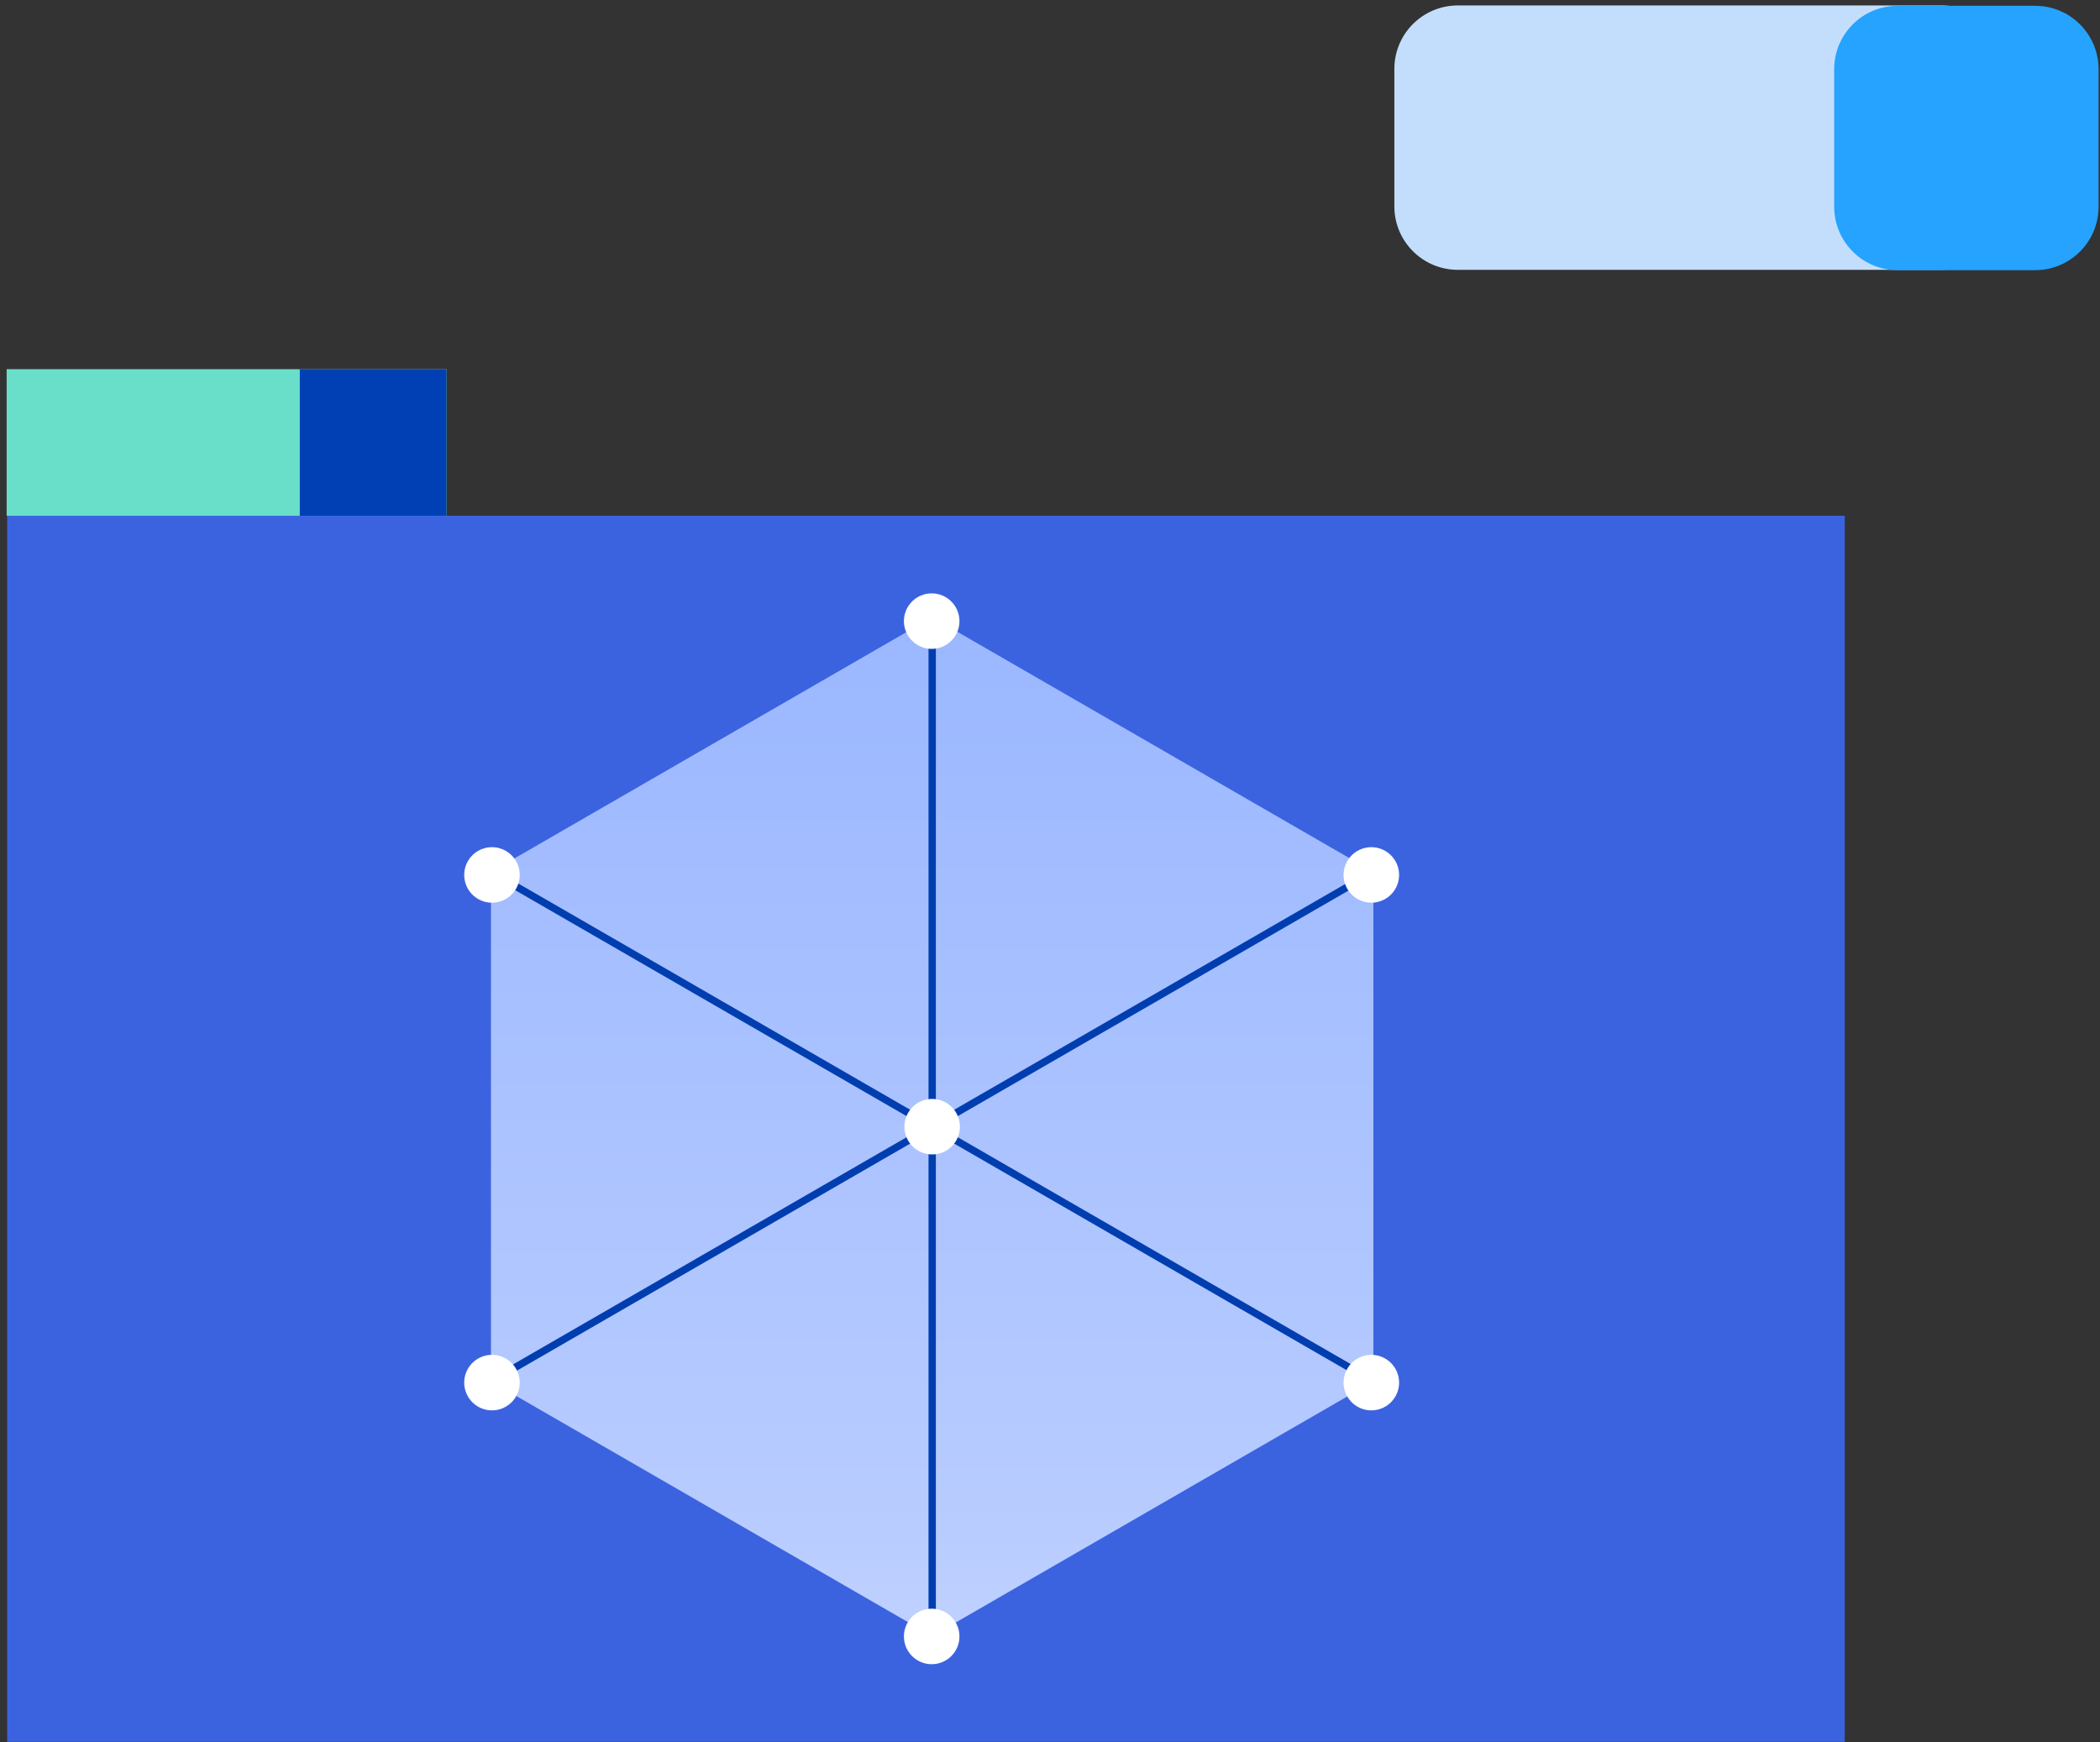 <?xml version="1.0" encoding="UTF-8"?>
<svg xmlns="http://www.w3.org/2000/svg" width="282" height="234" viewBox="0 0 282 234" fill="none">
  <rect x="0" y="0" width="282" height="234" fill="#333333" stroke="none"/>
  <path d="M247.721 69.259H0.961V233.929H247.721V69.259Z" fill="#3B63E0"></path>
  <path fill-rule="evenodd" clip-rule="evenodd" d="M125.178 219.724L184.426 185.517V117.103L125.178 82.896L65.93 117.103V185.517L125.178 219.724Z" fill="url(#paint0_linear_447_1790)"></path>
  <path d="M125.18 219.724V82.896" stroke="#003EB0" stroke-width="0.984" stroke-miterlimit="1.5" stroke-linecap="square"></path>
  <path d="M65.93 185.518L184.426 117.104" stroke="#003EB0" stroke-width="0.984" stroke-miterlimit="1.5" stroke-linecap="square"></path>
  <path d="M65.93 117.104L184.426 185.518" stroke="#003EB0" stroke-width="0.984" stroke-miterlimit="1.5" stroke-linecap="square"></path>
  <path fill-rule="evenodd" clip-rule="evenodd" d="M121.445 151.312C121.445 153.37 123.116 155.041 125.174 155.041C127.232 155.041 128.903 153.37 128.903 151.312C128.903 149.254 127.232 147.583 125.174 147.583C123.116 147.583 121.445 149.254 121.445 151.312Z" fill="white"></path>
  <path d="M125.112 223.5C127.171 223.5 128.841 221.831 128.841 219.772C128.841 217.712 127.171 216.043 125.112 216.043C123.052 216.043 121.383 217.712 121.383 219.772C121.383 221.831 123.052 223.5 125.112 223.5Z" fill="white"></path>
  <path d="M125.112 87.144C127.171 87.144 128.841 85.475 128.841 83.416C128.841 81.356 127.171 79.687 125.112 79.687C123.052 79.687 121.383 81.356 121.383 83.416C121.383 85.475 123.052 87.144 125.112 87.144Z" fill="white"></path>
  <path fill-rule="evenodd" clip-rule="evenodd" d="M62.836 187.546C63.865 189.329 66.147 189.94 67.929 188.911C69.712 187.882 70.323 185.6 69.294 183.817C68.265 182.035 65.983 181.424 64.2 182.452C62.418 183.481 61.807 185.764 62.836 187.546Z" fill="white"></path>
  <path fill-rule="evenodd" clip-rule="evenodd" d="M180.922 119.367C181.951 121.15 184.233 121.761 186.015 120.732C187.798 119.703 188.409 117.421 187.38 115.638C186.351 113.856 184.069 113.245 182.286 114.274C180.504 115.303 179.892 117.585 180.922 119.367Z" fill="white"></path>
  <path fill-rule="evenodd" clip-rule="evenodd" d="M62.836 115.638C61.807 117.421 62.418 119.703 64.2 120.732C65.983 121.761 68.265 121.15 69.294 119.367C70.323 117.585 69.712 115.303 67.929 114.274C66.147 113.245 63.865 113.856 62.836 115.638Z" fill="white"></path>
  <path fill-rule="evenodd" clip-rule="evenodd" d="M180.922 183.817C179.892 185.6 180.504 187.882 182.286 188.911C184.069 189.94 186.351 189.329 187.38 187.546C188.409 185.764 187.798 183.481 186.015 182.452C184.233 181.424 181.951 182.035 180.922 183.817Z" fill="white"></path>
  <path d="M59.946 49.581H0.891V69.266H59.946V49.581Z" fill="#69DFCA"></path>
  <path d="M59.943 49.581H40.258V69.266H59.943V49.581Z" fill="#0040B4"></path>
  <path d="M260.808 0.732H195.763C191.057 0.732 187.242 4.547 187.242 9.254V27.716C187.242 32.422 191.057 36.237 195.763 36.237H260.808C265.514 36.237 269.329 32.422 269.329 27.716V9.254C269.329 4.547 265.514 0.732 260.808 0.732Z" fill="#C3DEFC"></path>
  <path d="M273.288 0.778H254.826C250.12 0.778 246.305 4.593 246.305 9.299V27.762C246.305 32.468 250.12 36.283 254.826 36.283H273.288C277.994 36.283 281.809 32.468 281.809 27.762V9.299C281.809 4.593 277.994 0.778 273.288 0.778Z" fill="#25A3FF"></path>
  <defs>
    <linearGradient id="paint0_linear_447_1790" x1="202.073" y1="89.696" x2="202.073" y2="337.041" gradientUnits="userSpaceOnUse">
      <stop stop-color="#9CB8FF"></stop>
      <stop offset="0.47" stop-color="#B8CCFF"></stop>
      <stop offset="1" stop-color="white"></stop>
    </linearGradient>
  </defs>
</svg>
